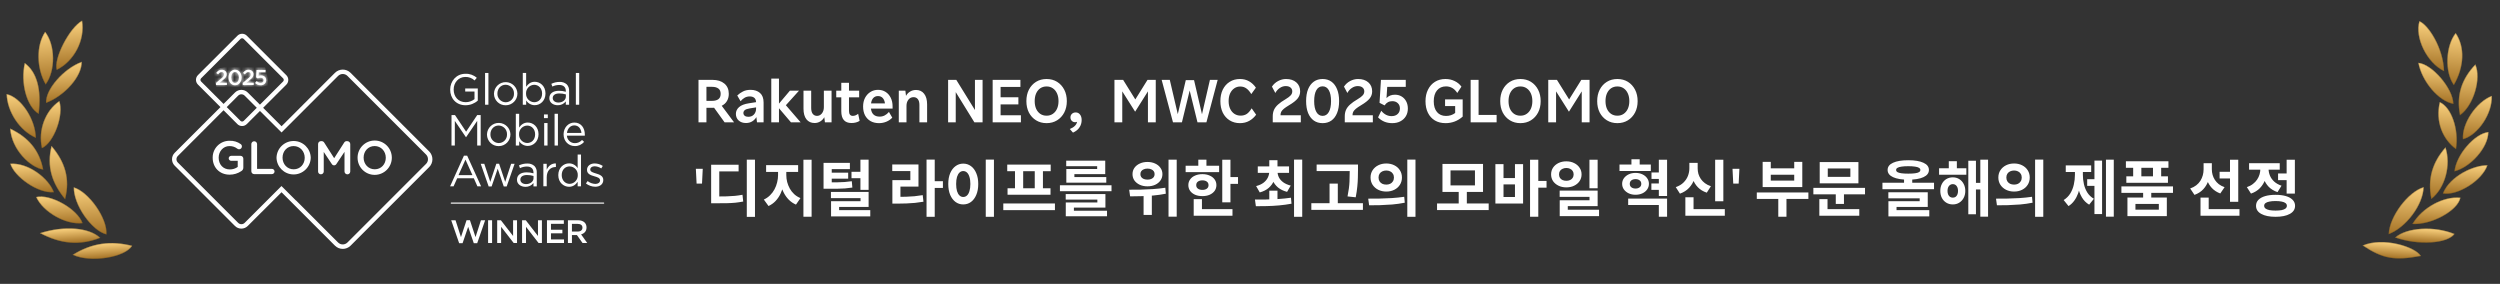 <svg width="731" height="83" viewBox="0 0 731 83" fill="none" xmlns="http://www.w3.org/2000/svg">
<rect x="0" y="0" width="731" height="83" fill="#333333" stroke="none"/>
<path d="M21.234 74.51C26.824 70.964 32.527 70.291 38.649 71.854C36.678 75.313 26.349 76.987 21.234 74.51Z" fill="url(#paint0_linear_4433_1683)"/>
<path d="M31.11 75.341C27.698 75.874 23.914 75.685 21.374 74.501C26.887 71.041 32.511 70.376 38.545 71.897C38.047 72.712 37.068 73.431 35.788 74.015C34.469 74.617 32.84 75.071 31.11 75.341Z" stroke="#654B1A" stroke-opacity="0.5" stroke-width="0.135"/>
<path d="M21.564 54.752C26.112 56.143 31.534 63.964 31.14 68.568C26.75 67.517 21.374 59.763 21.564 54.752Z" fill="url(#paint1_linear_4433_1683)"/>
<path d="M24.69 63.107C22.847 60.448 21.568 57.314 21.628 54.844C23.859 55.563 26.302 57.827 28.15 60.494C30 63.163 31.239 66.213 31.079 68.483C30.018 68.211 28.896 67.546 27.809 66.619C26.695 65.671 25.622 64.451 24.69 63.107Z" stroke="#654B1A" stroke-opacity="0.5" stroke-width="0.135"/>
<path d="M11.66 68.159C18.805 65.86 26.12 66.481 29.331 69.545C23.32 71.946 17.631 71.362 11.66 68.159Z" fill="url(#paint2_linear_4433_1683)"/>
<path d="M29.208 69.521C23.301 71.849 17.705 71.286 11.833 68.174C15.348 67.064 18.896 66.662 21.965 66.908C25.031 67.154 27.611 68.048 29.208 69.521Z" stroke="#654B1A" stroke-opacity="0.5" stroke-width="0.135"/>
<path d="M24.013 6.016C25.011 11.65 21.728 17.934 16.581 20.458C15.509 17.28 20.284 8.006 24.013 6.016Z" fill="url(#paint3_linear_4433_1683)"/>
<path d="M21.181 8.708C22.105 7.547 23.066 6.624 23.962 6.121C24.898 11.675 21.674 17.843 16.621 20.363C16.39 19.589 16.487 18.461 16.831 17.158C17.185 15.816 17.796 14.302 18.557 12.823C19.318 11.344 20.229 9.903 21.181 8.708Z" stroke="#654B1A" stroke-opacity="0.5" stroke-width="0.135"/>
<path d="M24.16 65.26C19.317 65.879 12.551 62.074 10.548 57.603C14.669 56.541 22.714 61.068 24.16 65.26Z" fill="url(#paint4_linear_4433_1683)"/>
<path d="M21.956 62.194C22.948 63.162 23.701 64.194 24.068 65.203C21.683 65.482 18.833 64.693 16.322 63.281C13.811 61.869 11.652 59.839 10.644 57.649C11.645 57.411 12.878 57.497 14.194 57.827C15.543 58.166 16.975 58.761 18.324 59.52C19.673 60.279 20.939 61.201 21.956 62.194Z" stroke="#654B1A" stroke-opacity="0.5" stroke-width="0.135"/>
<path d="M23.912 18.056C24.065 22.254 19.023 28.006 13.466 30.109C13.127 26.296 18.51 20.034 23.912 18.056Z" fill="url(#paint5_linear_4433_1683)"/>
<path d="M16.587 23.439C18.538 21.181 21.188 19.149 23.846 18.152C23.883 20.206 22.681 22.637 20.779 24.824C18.869 27.02 16.263 28.959 13.527 30.014C13.468 29.097 13.735 28.036 14.257 26.924C14.795 25.777 15.601 24.58 16.587 23.439Z" stroke="#654B1A" stroke-opacity="0.5" stroke-width="0.135"/>
<path d="M10.494 40.323C5.717 38.26 2.044 32.684 1.924 27.5C6.139 28.341 10.441 34.895 10.494 40.323Z" fill="url(#paint6_linear_4433_1683)"/>
<path d="M10.425 40.219C5.746 38.145 2.15 32.683 1.994 27.584C4.049 28.031 6.13 29.845 7.713 32.229C9.296 34.611 10.372 37.548 10.425 40.219Z" stroke="#654B1A" stroke-opacity="0.5" stroke-width="0.135"/>
<path d="M2.955 37.577C8.335 40.097 11.593 43.943 12.654 49.605C8.931 49.086 3.301 43.782 2.955 37.577Z" fill="url(#paint7_linear_4433_1683)"/>
<path d="M6.589 45.678C4.703 43.546 3.231 40.727 3.029 37.686C8.301 40.186 11.502 43.974 12.57 49.524C10.746 49.233 8.467 47.802 6.589 45.678Z" stroke="#654B1A" stroke-opacity="0.5" stroke-width="0.135"/>
<path d="M11.32 33.311C7.761 31.253 5.866 24.187 7.229 18.417C10.801 20.953 12.266 26.216 11.32 33.311Z" fill="url(#paint8_linear_4433_1683)"/>
<path d="M7.272 18.531C10.736 21.055 12.177 26.22 11.266 33.201C9.552 32.161 8.228 29.93 7.494 27.238C6.757 24.534 6.619 21.378 7.272 18.531Z" stroke="#654B1A" stroke-opacity="0.5" stroke-width="0.135"/>
<path d="M15.055 42.647C19.036 47.278 20.623 52.24 19.046 58.279C15.15 53.61 13.525 48.659 15.055 42.647Z" fill="url(#paint9_linear_4433_1683)"/>
<path d="M19.013 58.134C15.216 53.541 13.631 48.677 15.089 42.791C18.967 47.346 20.518 52.221 19.013 58.134Z" stroke="#654B1A" stroke-opacity="0.5" stroke-width="0.135"/>
<path d="M2.993 47.854C8.223 47.465 14.224 52.013 15.775 56.206C11.077 56.73 4.03 51.584 2.993 47.854Z" fill="url(#paint10_linear_4433_1683)"/>
<path d="M4.818 50.762C3.967 49.795 3.35 48.813 3.081 47.916C5.652 47.751 8.41 48.778 10.725 50.367C13.035 51.953 14.893 54.093 15.681 56.148C13.37 56.37 10.492 55.233 8.049 53.57C6.814 52.729 5.694 51.756 4.818 50.762Z" stroke="#654B1A" stroke-opacity="0.5" stroke-width="0.135"/>
<path d="M13.347 24.72C10.564 19.939 10.498 13.232 13.199 9.287C16.264 13.088 16.34 20.805 13.347 24.72Z" fill="url(#paint11_linear_4433_1683)"/>
<path d="M15.477 16.962C15.505 19.806 14.797 22.657 13.354 24.598C12.003 22.236 11.31 19.412 11.284 16.689C11.258 13.967 11.897 11.352 13.204 9.401C14.686 11.287 15.45 14.114 15.477 16.962Z" stroke="#654B1A" stroke-opacity="0.5" stroke-width="0.135"/>
<path d="M12.246 43.34C11.02 38.117 13.192 32.322 17.355 29.525C18.819 33.517 15.812 41.829 12.246 43.34Z" fill="url(#paint12_linear_4433_1683)"/>
<path d="M14.7 41.066C13.964 42.086 13.143 42.862 12.293 43.246C11.12 38.098 13.251 32.414 17.32 29.63C17.657 30.602 17.736 31.828 17.608 33.149C17.477 34.507 17.129 35.961 16.623 37.34C16.118 38.718 15.456 40.018 14.7 41.066Z" stroke="#654B1A" stroke-opacity="0.5" stroke-width="0.135"/>
<path d="M65.156 23.425C65.935 22.791 66.298 22.416 66.298 21.724V21.713C66.298 20.928 65.707 20.4 64.848 20.4C64.064 20.4 63.65 20.733 63.229 21.324L63.776 21.752C64.115 21.312 64.39 21.093 64.792 21.093C65.195 21.093 65.502 21.344 65.502 21.777C65.502 22.173 65.283 22.456 64.679 22.964L63.166 24.251V24.86H66.344V24.183H64.252L65.157 23.429L65.156 23.425Z" fill="white"/>
<mask id="mask0_4433_1683" style="mask-type:luminance" maskUnits="userSpaceOnUse" x="63" y="20" width="4" height="5">
<path d="M65.156 23.425C65.935 22.791 66.298 22.416 66.298 21.724V21.713C66.298 20.928 65.707 20.4 64.848 20.4C64.064 20.4 63.65 20.733 63.229 21.324L63.776 21.752C64.115 21.312 64.39 21.093 64.792 21.093C65.195 21.093 65.502 21.344 65.502 21.777C65.502 22.173 65.283 22.456 64.679 22.964L63.166 24.251V24.86H66.344V24.183H64.252L65.157 23.429L65.156 23.425Z" fill="white"/>
</mask>
<g mask="url(#mask0_4433_1683)">
<path d="M76.812 16.811L62.001 20.514L64.014 28.566L78.825 24.862L76.812 16.811Z" fill="white"/>
</g>
<path d="M68.736 20.385C67.582 20.385 66.814 21.402 66.814 22.658V22.67C66.814 23.926 67.568 24.93 68.723 24.93C69.877 24.93 70.644 23.913 70.644 22.656V22.645C70.644 21.388 69.885 20.383 68.736 20.383V20.385ZM69.846 22.672C69.846 23.538 69.419 24.235 68.734 24.235C68.05 24.235 67.611 23.526 67.611 22.66V22.648C67.611 21.775 68.043 21.084 68.723 21.084C69.402 21.084 69.846 21.794 69.846 22.66V22.672Z" fill="white"/>
<mask id="mask1_4433_1683" style="mask-type:luminance" maskUnits="userSpaceOnUse" x="66" y="20" width="5" height="5">
<path d="M68.736 20.385C67.582 20.385 66.814 21.402 66.814 22.658V22.67C66.814 23.926 67.568 24.93 68.723 24.93C69.877 24.93 70.644 23.913 70.644 22.656V22.645C70.644 21.388 69.885 20.383 68.736 20.383V20.385ZM69.846 22.672C69.846 23.538 69.419 24.235 68.734 24.235C68.05 24.235 67.611 23.526 67.611 22.66V22.648C67.611 21.775 68.043 21.084 68.723 21.084C69.402 21.084 69.846 21.794 69.846 22.66V22.672Z" fill="white"/>
</mask>
<g mask="url(#mask1_4433_1683)">
<path d="M76.812 16.811L62.002 20.514L64.015 28.566L78.826 24.862L76.812 16.811Z" fill="white"/>
</g>
<path d="M72.987 23.425C73.766 22.791 74.129 22.416 74.129 21.724V21.713C74.129 20.928 73.538 20.4 72.679 20.4C71.895 20.4 71.481 20.733 71.06 21.324L71.606 21.752C71.946 21.312 72.221 21.093 72.623 21.093C73.026 21.093 73.333 21.344 73.333 21.777C73.333 22.173 73.114 22.456 72.51 22.964L70.997 24.251V24.86H74.175V24.183H72.084L72.988 23.429L72.987 23.425Z" fill="white"/>
<mask id="mask2_4433_1683" style="mask-type:luminance" maskUnits="userSpaceOnUse" x="70" y="20" width="5" height="5">
<path d="M72.987 23.425C73.766 22.791 74.129 22.416 74.129 21.724V21.713C74.129 20.928 73.538 20.4 72.679 20.4C71.895 20.4 71.481 20.733 71.06 21.324L71.606 21.752C71.946 21.312 72.221 21.093 72.623 21.093C73.026 21.093 73.333 21.344 73.333 21.777C73.333 22.173 73.114 22.456 72.51 22.964L70.997 24.251V24.86H74.175V24.183H72.084L72.988 23.429L72.987 23.425Z" fill="white"/>
</mask>
<g mask="url(#mask2_4433_1683)">
<path d="M76.812 16.811L62.001 20.514L64.014 28.566L78.825 24.862L76.812 16.811Z" fill="white"/>
</g>
<path d="M76.298 22.05C76.002 22.05 75.809 22.101 75.6 22.175L75.669 21.145H77.629V20.461H75.004L74.878 22.615L75.344 22.922C75.569 22.816 75.839 22.727 76.153 22.727C76.686 22.727 77.063 23.011 77.063 23.456V23.467C77.063 23.926 76.719 24.226 76.191 24.226C75.783 24.226 75.411 24.026 75.06 23.698L74.583 24.257C74.997 24.659 75.525 24.929 76.197 24.929C77.17 24.929 77.824 24.338 77.824 23.44V23.428C77.824 22.5 77.151 22.047 76.298 22.047V22.05Z" fill="white"/>
<mask id="mask3_4433_1683" style="mask-type:luminance" maskUnits="userSpaceOnUse" x="74" y="20" width="4" height="5">
<path d="M76.298 22.05C76.002 22.05 75.809 22.101 75.6 22.175L75.669 21.145H77.629V20.461H75.004L74.878 22.615L75.344 22.922C75.569 22.816 75.839 22.727 76.153 22.727C76.686 22.727 77.063 23.011 77.063 23.456V23.467C77.063 23.926 76.719 24.226 76.191 24.226C75.783 24.226 75.411 24.026 75.06 23.698L74.583 24.257C74.997 24.659 75.525 24.929 76.197 24.929C77.17 24.929 77.824 24.338 77.824 23.44V23.428C77.824 22.5 77.151 22.047 76.298 22.047V22.05Z" fill="white"/>
</mask>
<g mask="url(#mask3_4433_1683)">
<path d="M76.812 16.81L62.002 20.514L64.015 28.565L78.826 24.862L76.812 16.81Z" fill="white"/>
</g>
<path d="M126.44 46.564C126.443 47.425 126.101 48.251 125.491 48.857L102.517 71.828C101.254 73.093 99.205 73.094 97.941 71.831L97.937 71.828L82.319 56.21L72.436 66.078C71.403 67.108 69.733 67.108 68.701 66.078L51.066 48.43C50.041 47.397 50.041 45.73 51.066 44.698L64.465 31.312L57.882 24.729C57.116 23.97 57.111 22.736 57.868 21.971C57.873 21.965 57.877 21.962 57.882 21.957L69.414 10.452C70.166 9.687 71.397 9.676 72.162 10.428C72.171 10.435 72.177 10.444 72.186 10.452L83.718 21.984C84.484 22.743 84.489 23.977 83.731 24.743C83.726 24.748 83.723 24.751 83.718 24.756L76.939 31.521L82.334 36.916L97.935 21.298C99.198 20.034 101.247 20.032 102.512 21.295L102.516 21.298L125.489 44.272C126.099 44.878 126.442 45.703 126.438 46.562L126.44 46.564ZM65.368 30.392L68.713 27.048C69.745 26.018 71.415 26.018 72.447 27.048L76.002 30.603L82.781 23.824C83.035 23.57 83.035 23.157 82.781 22.902L71.249 11.369C70.991 11.126 70.588 11.126 70.331 11.369L58.798 22.901C58.546 23.155 58.546 23.568 58.798 23.823L65.368 30.389V30.392ZM71.531 27.966C71.013 27.444 70.168 27.439 69.645 27.958C69.641 27.961 69.639 27.963 69.636 27.966L66.292 31.314L70.332 35.358C70.59 35.601 70.993 35.601 71.251 35.358L75.087 31.521L71.532 27.966H71.531ZM125.141 46.564C125.147 46.044 124.941 45.544 124.573 45.179L101.599 22.205C100.842 21.448 99.613 21.448 98.854 22.205L86.38 34.679L82.322 38.733L81.411 37.821L76.006 32.44L72.169 36.276C71.408 37.042 70.171 37.045 69.405 36.285C69.402 36.281 69.4 36.28 69.397 36.276L65.37 32.233L51.991 45.618C51.468 46.141 51.468 46.99 51.991 47.514L69.639 65.163C70.162 65.686 71.011 65.686 71.536 65.163L78.095 58.603L82.299 54.4L86.505 58.603L86.529 58.58L98.849 70.903C99.606 71.66 100.835 71.66 101.594 70.903L124.568 47.927C124.933 47.567 125.14 47.078 125.143 46.566L125.141 46.564ZM70.29 45.559H67.621C67.21 45.557 66.874 45.886 66.869 46.297C66.876 46.705 67.214 47.029 67.621 47.022H69.509V48.813C68.835 49.295 68.025 49.55 67.197 49.541C65.239 49.541 63.939 48.09 63.939 46.121V46.094C63.939 44.26 65.28 42.715 67.057 42.715C67.896 42.688 68.718 42.955 69.383 43.467C69.533 43.585 69.714 43.651 69.903 43.658C70.368 43.653 70.74 43.27 70.734 42.805C70.731 42.542 70.606 42.296 70.395 42.14C69.446 41.458 68.295 41.114 67.127 41.166C64.433 41.133 62.221 43.291 62.189 45.985C62.189 46.031 62.189 46.075 62.189 46.121V46.148C62.189 48.92 64.156 51.073 67.154 51.073C68.368 51.073 69.553 50.711 70.561 50.034C70.943 49.816 71.171 49.404 71.15 48.966V46.423C71.166 45.961 70.804 45.576 70.344 45.561C70.325 45.561 70.307 45.561 70.288 45.561L70.29 45.559ZM79.51 49.372H75.17V42.094C75.14 41.631 74.741 41.278 74.276 41.308C73.853 41.335 73.517 41.671 73.49 42.094V50.064C73.481 50.524 73.848 50.903 74.308 50.91C74.317 50.91 74.327 50.91 74.335 50.91H79.51C79.932 50.91 80.275 50.567 80.277 50.144C80.278 49.721 79.934 49.379 79.511 49.377V49.37L79.51 49.372ZM90.863 46.09V46.117C90.799 48.883 88.505 51.071 85.74 51.007C83.076 50.944 80.929 48.808 80.852 46.146V46.119C80.917 43.354 83.21 41.166 85.976 41.23C88.639 41.293 90.787 43.428 90.863 46.09ZM89.099 46.117C89.099 44.257 87.745 42.71 85.845 42.71C83.945 42.71 82.616 44.228 82.616 46.089V46.116C82.616 47.976 83.971 49.508 85.87 49.508C87.77 49.508 89.099 48 89.099 46.143V46.116V46.117ZM101.573 41.266H101.393C101.076 41.257 100.781 41.425 100.628 41.702L97.713 46.258L94.812 41.715C94.654 41.434 94.355 41.261 94.033 41.266H93.856C93.389 41.264 93.009 41.641 93.007 42.108C93.007 42.109 93.007 42.113 93.007 42.114V50.144C92.999 50.591 93.355 50.957 93.8 50.966C93.808 50.966 93.819 50.966 93.827 50.966C94.279 50.976 94.652 50.618 94.662 50.166C94.662 50.159 94.662 50.153 94.662 50.146V44.425L96.988 47.915C97.124 48.175 97.389 48.341 97.681 48.352C97.98 48.346 98.253 48.18 98.394 47.915L100.733 44.398V50.142C100.738 50.601 101.11 50.973 101.568 50.978C102.025 50.988 102.404 50.625 102.414 50.166C102.414 50.158 102.414 50.149 102.414 50.142V42.128C102.417 41.663 102.044 41.283 101.578 41.279C101.573 41.279 101.567 41.279 101.562 41.279L101.572 41.269L101.573 41.266ZM114.569 46.084V46.111C114.577 48.876 112.341 51.124 109.576 51.132C106.811 51.141 104.563 48.905 104.554 46.139V46.112C104.546 43.347 106.782 41.099 109.547 41.091C112.313 41.082 114.56 43.318 114.569 46.084ZM112.805 46.111C112.805 44.25 111.45 42.703 109.547 42.703C107.644 42.703 106.322 44.221 106.322 46.082V46.109C106.322 47.969 107.676 49.501 109.576 49.501C111.476 49.501 112.805 47.993 112.805 46.136V46.109V46.111Z" fill="white"/>
<path d="M131.631 26.204V26.177C131.631 23.736 133.424 21.573 136.096 21.573C137.315 21.521 138.505 21.945 139.417 22.755L138.765 23.519C138.03 22.831 137.054 22.466 136.049 22.5C134.079 22.5 132.653 24.167 132.653 26.153V26.177C132.653 28.303 134.011 29.878 136.178 29.878C137.108 29.875 138.011 29.562 138.744 28.988V26.768H136.028V25.865H139.705V29.416C138.719 30.291 137.447 30.773 136.13 30.774C133.36 30.781 131.631 28.747 131.631 26.204Z" fill="white"/>
<path d="M141.834 21.335H142.815V30.621H141.834V21.335Z" fill="white"/>
<path d="M144.438 27.372V27.349C144.489 25.456 146.066 23.962 147.959 24.015C149.769 24.064 151.228 25.512 151.293 27.322V27.349C151.305 29.233 149.785 30.769 147.901 30.781C147.882 30.781 147.865 30.781 147.847 30.781C145.986 30.803 144.46 29.314 144.438 27.454C144.438 27.427 144.438 27.4 144.438 27.372ZM150.288 27.372V27.349C150.334 25.975 149.256 24.824 147.882 24.78C147.871 24.78 147.859 24.78 147.847 24.78C146.421 24.78 145.443 25.938 145.443 27.323V27.35C145.392 28.71 146.453 29.854 147.815 29.905C147.833 29.905 147.852 29.905 147.871 29.905C149.212 29.9 150.295 28.81 150.29 27.469C150.29 27.437 150.29 27.405 150.288 27.372Z" fill="white"/>
<path d="M153.853 29.372V30.628H152.861V21.335H153.843V25.376C154.376 24.588 155.153 23.912 156.362 23.912C157.937 23.912 159.502 25.159 159.502 27.308V27.335C159.502 29.484 157.951 30.757 156.362 30.757C155.343 30.757 154.396 30.234 153.853 29.372ZM158.508 27.362V27.335C158.508 25.783 157.438 24.792 156.192 24.792C154.839 24.832 153.775 25.962 153.815 27.316C153.815 27.318 153.815 27.32 153.815 27.321V27.348C153.763 28.7 154.815 29.837 156.165 29.89C156.173 29.89 156.182 29.89 156.192 29.89C157.465 29.89 158.508 28.949 158.508 27.36V27.362Z" fill="white"/>
<path d="M160.627 28.72V28.696C160.627 27.284 161.771 26.547 163.438 26.547C164.119 26.54 164.796 26.634 165.448 26.825V26.622C165.448 25.454 164.735 24.843 163.503 24.843C162.81 24.846 162.128 25.006 161.506 25.311L161.211 24.51C161.956 24.143 162.774 23.951 163.605 23.95C164.382 23.899 165.146 24.16 165.73 24.676C166.21 25.201 166.455 25.898 166.409 26.608V30.628H165.441V29.65C164.874 30.384 163.99 30.799 163.065 30.771C161.849 30.771 160.627 30.071 160.627 28.72ZM165.462 28.214V27.603C164.839 27.418 164.19 27.323 163.54 27.321C162.318 27.321 161.618 27.858 161.618 28.645V28.669C161.618 29.497 162.382 29.98 163.272 29.98C164.481 29.98 165.462 29.256 165.462 28.214Z" fill="white"/>
<path d="M168.378 21.335H169.359V30.621H168.378V21.335Z" fill="white"/>
<path d="M132.025 33.65H133.043L136.289 38.509L139.532 33.65H140.55V42.556H139.532V35.341L136.289 40.111H136.238L132.992 35.358V42.556H132.015L132.025 33.65Z" fill="white"/>
<path d="M142.397 39.299V39.272C142.45 37.379 144.027 35.887 145.92 35.94C147.73 35.991 149.19 37.439 149.252 39.248V39.272C149.273 41.158 147.76 42.705 145.874 42.725C145.852 42.725 145.828 42.725 145.806 42.725C143.946 42.747 142.42 41.258 142.397 39.398C142.397 39.366 142.397 39.332 142.397 39.299ZM148.247 39.299V39.272C148.293 37.899 147.215 36.748 145.842 36.704C145.83 36.704 145.818 36.704 145.806 36.704C144.38 36.704 143.402 37.861 143.402 39.25V39.274C143.352 40.634 144.413 41.778 145.774 41.829C145.793 41.829 145.811 41.829 145.83 41.829C147.169 41.827 148.253 40.739 148.249 39.4C148.249 39.366 148.249 39.332 148.247 39.299Z" fill="white"/>
<path d="M151.812 41.296V42.556H150.824V33.27H151.805V37.293C152.338 36.505 153.116 35.83 154.325 35.83C155.9 35.83 157.465 37.079 157.465 39.225V39.248C157.465 41.398 155.914 42.671 154.325 42.671C153.306 42.674 152.359 42.155 151.812 41.296ZM156.467 39.286V39.259C156.467 37.707 155.401 36.716 154.152 36.716C152.799 36.756 151.734 37.885 151.775 39.24C151.775 39.243 151.775 39.247 151.775 39.248V39.272C151.721 40.622 152.77 41.759 154.118 41.814C154.129 41.814 154.14 41.814 154.152 41.814C155.425 41.814 156.467 40.873 156.467 39.284V39.286Z" fill="white"/>
<path d="M159.058 33.46H160.178V34.54H159.058V33.46ZM159.122 35.979H160.1V42.556H159.122V35.979Z" fill="white"/>
<path d="M162.158 33.27H163.139V42.556H162.158V33.27Z" fill="white"/>
<path d="M168.089 41.857C168.889 41.868 169.653 41.529 170.177 40.926L170.788 41.473C170.123 42.283 169.12 42.738 168.072 42.709C166.266 42.709 164.789 41.32 164.789 39.273C164.789 37.365 166.127 35.837 167.947 35.837C169.892 35.837 171.002 37.392 171.002 39.324V39.663H165.763C165.82 40.903 166.85 41.872 168.089 41.857ZM170.011 38.879C169.899 37.684 169.21 36.665 167.913 36.665C166.782 36.665 165.916 37.606 165.777 38.879H170.011Z" fill="white"/>
<path d="M135.658 45.51H136.598L140.673 54.48H139.59L138.547 52.127H133.685L132.629 54.48H131.611L135.658 45.51ZM138.14 51.214L136.103 46.671L134.066 51.214H138.14Z" fill="white"/>
<path d="M140.564 47.903H141.61L143.355 53.183L145.124 47.876H145.939L147.718 53.183L149.449 47.903H150.468L148.152 54.531H147.3L145.531 49.339L143.749 54.531H142.886L140.564 47.903Z" fill="white"/>
<path d="M151.164 52.572V52.544C151.164 51.135 152.308 50.395 153.975 50.395C154.656 50.389 155.333 50.484 155.985 50.677V50.473C155.985 49.302 155.272 48.691 154.04 48.691C153.346 48.694 152.661 48.856 152.04 49.163L151.748 48.361C152.497 47.997 153.32 47.812 154.152 47.818C154.928 47.767 155.692 48.027 156.274 48.541C156.754 49.066 157 49.766 156.953 50.477V54.497H155.985V53.516C155.42 54.251 154.536 54.666 153.609 54.636C152.397 54.609 151.164 53.93 151.164 52.572ZM155.999 52.062V51.451C155.374 51.268 154.727 51.173 154.077 51.173C152.855 51.173 152.155 51.706 152.155 52.493V52.521C152.155 53.349 152.919 53.831 153.809 53.831C155.028 53.831 156.009 53.105 156.009 52.062H155.999Z" fill="white"/>
<path d="M158.878 47.903H159.859V49.621C160.341 48.525 161.295 47.737 162.545 47.788V48.837H162.467C161.031 48.837 159.859 49.856 159.859 51.852V54.473H158.878V47.903Z" fill="white"/>
<path d="M163.244 51.214V51.19C163.244 49.037 164.809 47.767 166.385 47.767C167.41 47.767 168.362 48.295 168.904 49.166V45.194H169.885V54.48H168.904V53.156C168.371 53.947 167.593 54.619 166.385 54.619C164.809 54.609 163.244 53.373 163.244 51.214ZM168.941 51.214V51.19C168.991 49.84 167.936 48.706 166.587 48.657C166.58 48.657 166.571 48.657 166.565 48.657C165.291 48.657 164.249 49.597 164.249 51.19V51.214C164.249 52.765 165.319 53.76 166.565 53.76C167.921 53.716 168.985 52.58 168.941 51.224C168.941 51.22 168.941 51.217 168.941 51.214Z" fill="white"/>
<path d="M171.325 53.642L171.82 52.942C172.469 53.46 173.268 53.754 174.099 53.781C174.886 53.781 175.457 53.373 175.457 52.738V52.711C175.457 52.049 174.679 51.794 173.813 51.553C172.795 51.261 171.64 50.905 171.64 49.696V49.672C171.64 48.538 172.581 47.788 173.878 47.788C174.723 47.803 175.547 48.055 176.255 48.515L175.81 49.251C175.233 48.863 174.559 48.644 173.864 48.617C173.087 48.617 172.591 49.024 172.591 49.571V49.594C172.591 50.219 173.406 50.46 174.289 50.728C175.307 51.034 176.401 51.428 176.401 52.609V52.636C176.401 53.883 175.382 54.606 174.061 54.606C173.068 54.594 172.106 54.256 171.325 53.642Z" fill="white"/>
<path d="M176.508 59.559H131.954C131.861 59.559 131.784 59.483 131.784 59.389C131.784 59.296 131.861 59.22 131.954 59.22H176.508C176.601 59.22 176.678 59.296 176.678 59.389C176.678 59.483 176.601 59.559 176.508 59.559Z" fill="white"/>
<path d="M131.933 64.401H133.198L134.785 69.334L136.42 64.38H137.408L139.043 69.334L140.63 64.401H141.856L139.537 71.103H138.529L136.894 66.321L135.259 71.103H134.251L131.932 64.401H131.933Z" fill="white"/>
<path d="M142.717 64.401H143.886V71.055H142.717V64.401Z" fill="white"/>
<path d="M145.379 64.401H146.462L150.027 69.001V64.401H151.178V71.055H150.198L146.528 66.321V71.055H145.377V64.401H145.379Z" fill="white"/>
<path d="M152.656 64.401H153.739L157.304 69.001V64.401H158.455V71.055H157.476L153.805 66.321V71.055H152.654V64.401H152.656Z" fill="white"/>
<path d="M159.934 64.401H164.867V65.447H161.102V67.177H164.44V68.222H161.102V70.01H164.915V71.055H159.934V64.401Z" fill="white"/>
<path d="M166.062 64.401H169.028C169.865 64.401 170.52 64.649 170.948 65.066C171.299 65.428 171.499 65.922 171.499 66.502V66.521C171.499 67.615 170.844 68.27 169.912 68.536L171.708 71.055H170.33L168.695 68.737H167.232V71.055H166.062V64.401ZM168.941 67.701C169.778 67.701 170.309 67.263 170.309 66.589V66.57C170.309 65.857 169.797 65.467 168.931 65.467H167.23V67.701H168.941Z" fill="white"/>
<path d="M204.242 23.352H208.31C209.774 23.352 210.938 23.712 211.802 24.433C212.666 25.152 213.098 26.154 213.098 27.439C213.098 28.242 212.918 28.945 212.558 29.544C212.21 30.133 211.7 30.595 211.028 30.93L214.646 35.773H211.874L208.796 31.506C208.592 31.518 208.382 31.524 208.166 31.524H206.564V35.773H204.242V23.352ZM206.564 29.491H208.202C208.994 29.491 209.612 29.328 210.056 29.005C210.5 28.669 210.722 28.146 210.722 27.439C210.722 26.73 210.5 26.215 210.056 25.89C209.612 25.555 208.994 25.387 208.202 25.387H206.564V29.491ZM215.174 33.306C215.174 32.538 215.48 31.878 216.092 31.326C216.704 30.774 217.682 30.396 219.026 30.192L221.078 29.869C221.042 29.268 220.862 28.843 220.538 28.59C220.214 28.326 219.776 28.195 219.224 28.195C218.696 28.195 218.21 28.314 217.766 28.555C217.334 28.794 216.926 29.142 216.542 29.599L215.57 27.924C216.086 27.433 216.65 27.037 217.262 26.736C217.886 26.424 218.618 26.268 219.458 26.268C220.61 26.268 221.534 26.575 222.23 27.186C222.926 27.799 223.274 28.729 223.274 29.977V35.773H221.348L221.168 34.242C220.844 34.782 220.418 35.209 219.89 35.52C219.374 35.821 218.786 35.971 218.126 35.971C217.25 35.971 216.536 35.724 215.984 35.233C215.444 34.728 215.174 34.087 215.174 33.306ZM221.078 31.398L219.278 31.686C218.522 31.806 218.012 31.986 217.748 32.227C217.496 32.455 217.37 32.724 217.37 33.036C217.37 33.373 217.496 33.642 217.748 33.846C218 34.05 218.348 34.153 218.792 34.153C219.488 34.153 220.04 33.931 220.448 33.486C220.868 33.031 221.078 32.455 221.078 31.759V31.398ZM225.523 22.992H227.773V30.3L230.959 26.52H233.623L229.789 30.768L234.109 35.773H231.283L227.773 31.651V35.773H225.523V22.992ZM234.941 31.759V26.52H237.191V31.578C237.191 32.322 237.341 32.892 237.641 33.288C237.953 33.684 238.373 33.883 238.901 33.883C239.465 33.883 239.939 33.642 240.323 33.163C240.707 32.67 240.899 32.065 240.899 31.345V26.52H243.149V35.773H241.205L241.025 34.261C240.749 34.776 240.359 35.191 239.855 35.502C239.351 35.815 238.799 35.971 238.199 35.971C237.179 35.971 236.381 35.611 235.805 34.891C235.229 34.158 234.941 33.114 234.941 31.759ZM245.994 32.532V28.465H244.518V26.52H245.994V24.216H248.244V26.52H251.214V28.465H248.244V32.425C248.244 33.397 248.616 33.883 249.36 33.883C249.9 33.883 250.422 33.678 250.926 33.27L251.358 35.34C251.046 35.544 250.686 35.7 250.278 35.809C249.87 35.916 249.438 35.971 248.982 35.971C246.99 35.971 245.994 34.825 245.994 32.532ZM252.37 31.146C252.37 30.198 252.556 29.358 252.928 28.627C253.312 27.895 253.834 27.319 254.494 26.898C255.154 26.479 255.904 26.268 256.744 26.268C257.584 26.268 258.322 26.473 258.958 26.881C259.594 27.288 260.092 27.858 260.452 28.59C260.812 29.311 260.992 30.151 260.992 31.11V31.759H254.656C254.848 33.319 255.706 34.099 257.23 34.099C258.25 34.099 259.15 33.642 259.93 32.73L260.902 34.404C260.41 34.92 259.828 35.316 259.156 35.593C258.484 35.868 257.776 36.007 257.032 36.007C256.084 36.007 255.256 35.809 254.548 35.413C253.852 35.005 253.312 34.441 252.928 33.721C252.556 32.989 252.37 32.13 252.37 31.146ZM254.692 30.229H258.76C258.676 29.544 258.454 29.017 258.094 28.645C257.746 28.273 257.29 28.087 256.726 28.087C256.174 28.087 255.718 28.273 255.358 28.645C255.01 29.017 254.788 29.544 254.692 30.229ZM262.807 26.52H264.733L264.913 28.032C265.213 27.492 265.615 27.073 266.119 26.773C266.635 26.46 267.211 26.305 267.847 26.305C268.843 26.305 269.629 26.671 270.205 27.402C270.793 28.134 271.087 29.178 271.087 30.535V35.773H268.837V30.678C268.837 29.934 268.681 29.37 268.369 28.986C268.069 28.602 267.649 28.41 267.109 28.41C266.497 28.41 265.999 28.657 265.615 29.148C265.243 29.628 265.057 30.223 265.057 30.93V35.773H262.807V26.52ZM277.226 23.352H279.62L285.074 32.172V23.352H287.306V35.773H284.912L279.458 26.934V35.773H277.226V23.352ZM290.252 23.352H298.37V25.422H292.574V28.447H297.776V30.517H292.574V33.703H298.514V35.773H290.252V23.352ZM300.114 29.562C300.114 28.302 300.36 27.186 300.852 26.215C301.356 25.242 302.052 24.48 302.94 23.928C303.828 23.377 304.854 23.101 306.018 23.101C307.182 23.101 308.208 23.377 309.096 23.928C309.984 24.48 310.68 25.242 311.184 26.215C311.688 27.186 311.94 28.302 311.94 29.562C311.94 30.823 311.688 31.939 311.184 32.91C310.68 33.87 309.984 34.627 309.096 35.178C308.208 35.73 307.182 36.007 306.018 36.007C304.854 36.007 303.828 35.73 302.94 35.178C302.052 34.627 301.356 33.87 300.852 32.91C300.36 31.939 300.114 30.823 300.114 29.562ZM302.544 29.562C302.544 30.402 302.682 31.146 302.958 31.794C303.246 32.431 303.648 32.928 304.164 33.288C304.692 33.648 305.31 33.828 306.018 33.828C306.726 33.828 307.338 33.648 307.854 33.288C308.382 32.928 308.79 32.431 309.078 31.794C309.366 31.146 309.51 30.402 309.51 29.562C309.51 28.71 309.366 27.966 309.078 27.331C308.79 26.683 308.382 26.178 307.854 25.819C307.338 25.459 306.726 25.279 306.018 25.279C305.31 25.279 304.692 25.459 304.164 25.819C303.648 26.178 303.246 26.683 302.958 27.331C302.682 27.966 302.544 28.71 302.544 29.562ZM312.999 34.315C312.999 33.907 313.143 33.565 313.431 33.288C313.719 33.013 314.085 32.874 314.529 32.874C315.057 32.874 315.477 33.078 315.789 33.486C316.113 33.883 316.275 34.422 316.275 35.106C316.275 35.91 316.059 36.63 315.627 37.267C315.207 37.903 314.577 38.407 313.737 38.779L312.801 37.717C313.401 37.489 313.881 37.2 314.241 36.852C314.613 36.505 314.847 36.09 314.943 35.611C314.775 35.694 314.583 35.736 314.367 35.736C313.995 35.736 313.671 35.605 313.395 35.34C313.131 35.065 312.999 34.722 312.999 34.315ZM325.865 23.352H328.403L331.967 29.076L335.531 23.352H337.943V35.773H335.657V26.718L331.913 32.658L328.151 26.718V35.773H325.865V23.352ZM353.782 23.352H356.05L352.756 35.773H350.146L347.86 26.466L345.592 35.773H342.982L339.67 23.352H342.046L344.386 33.379L346.726 23.424H349.138L351.46 33.414L353.782 23.352ZM356.839 29.581C356.839 28.297 357.073 27.169 357.541 26.197C358.021 25.224 358.693 24.468 359.557 23.928C360.421 23.377 361.423 23.101 362.563 23.101C363.571 23.101 364.459 23.323 365.227 23.767C366.007 24.21 366.673 24.834 367.225 25.639L365.875 27.511C365.431 26.767 364.951 26.215 364.435 25.855C363.931 25.483 363.337 25.297 362.653 25.297C361.993 25.297 361.405 25.477 360.889 25.837C360.385 26.184 359.983 26.677 359.683 27.312C359.395 27.948 359.251 28.698 359.251 29.562C359.251 30.415 359.401 31.165 359.701 31.812C360.001 32.449 360.415 32.941 360.943 33.288C361.471 33.636 362.077 33.81 362.761 33.81C363.445 33.81 364.039 33.648 364.543 33.325C365.047 32.989 365.527 32.437 365.983 31.669L367.297 33.541C366.745 34.297 366.073 34.897 365.281 35.34C364.489 35.785 363.583 36.007 362.563 36.007C361.423 36.007 360.421 35.736 359.557 35.197C358.693 34.657 358.021 33.907 357.541 32.947C357.073 31.974 356.839 30.852 356.839 29.581ZM372.151 34.008C372.151 33.312 372.271 32.688 372.511 32.136C372.763 31.573 373.165 31.044 373.717 30.552C374.269 30.049 375.001 29.532 375.913 29.005C376.633 28.573 377.137 28.189 377.425 27.852C377.713 27.517 377.857 27.139 377.857 26.718C377.857 26.238 377.683 25.86 377.335 25.584C376.999 25.308 376.531 25.171 375.931 25.171C375.343 25.171 374.779 25.351 374.239 25.71C373.699 26.058 373.255 26.55 372.907 27.186L371.917 25.332C372.373 24.637 372.973 24.09 373.717 23.695C374.461 23.299 375.235 23.101 376.039 23.101C377.299 23.101 378.301 23.43 379.045 24.09C379.789 24.738 380.161 25.614 380.161 26.718C380.161 27.498 379.915 28.195 379.423 28.806C378.931 29.419 378.097 30.073 376.921 30.768C376.285 31.152 375.781 31.494 375.409 31.794C375.049 32.094 374.791 32.389 374.635 32.676C374.491 32.965 374.419 33.294 374.419 33.666V33.703H380.359V35.773H372.151V34.008ZM381.906 29.562C381.906 28.206 382.098 27.049 382.482 26.088C382.878 25.128 383.436 24.39 384.156 23.875C384.876 23.358 385.734 23.101 386.73 23.101C387.726 23.101 388.584 23.358 389.304 23.875C390.024 24.39 390.576 25.128 390.96 26.088C391.356 27.049 391.554 28.206 391.554 29.562C391.554 30.907 391.356 32.065 390.96 33.036C390.576 33.996 390.024 34.734 389.304 35.251C388.584 35.755 387.726 36.007 386.73 36.007C385.734 36.007 384.876 35.755 384.156 35.251C383.436 34.734 382.878 33.996 382.482 33.036C382.098 32.065 381.906 30.907 381.906 29.562ZM384.264 29.562C384.264 30.93 384.48 31.992 384.912 32.748C385.344 33.505 385.95 33.883 386.73 33.883C387.51 33.883 388.116 33.505 388.548 32.748C388.98 31.992 389.196 30.93 389.196 29.562C389.196 28.195 388.98 27.133 388.548 26.377C388.116 25.62 387.51 25.242 386.73 25.242C385.938 25.242 385.326 25.62 384.894 26.377C384.474 27.12 384.264 28.183 384.264 29.562ZM393.21 34.008C393.21 33.312 393.33 32.688 393.57 32.136C393.822 31.573 394.224 31.044 394.776 30.552C395.328 30.049 396.06 29.532 396.972 29.005C397.692 28.573 398.196 28.189 398.484 27.852C398.772 27.517 398.916 27.139 398.916 26.718C398.916 26.238 398.742 25.86 398.394 25.584C398.058 25.308 397.59 25.171 396.99 25.171C396.402 25.171 395.838 25.351 395.298 25.71C394.758 26.058 394.314 26.55 393.966 27.186L392.976 25.332C393.432 24.637 394.032 24.09 394.776 23.695C395.52 23.299 396.294 23.101 397.098 23.101C398.358 23.101 399.36 23.43 400.104 24.09C400.848 24.738 401.22 25.614 401.22 26.718C401.22 27.498 400.974 28.195 400.482 28.806C399.99 29.419 399.156 30.073 397.98 30.768C397.344 31.152 396.84 31.494 396.468 31.794C396.108 32.094 395.85 32.389 395.694 32.676C395.55 32.965 395.478 33.294 395.478 33.666V33.703H401.418V35.773H393.21V34.008ZM409.335 31.704C409.335 31.069 409.131 30.558 408.723 30.174C408.315 29.779 407.775 29.581 407.103 29.581C406.143 29.581 405.393 29.994 404.853 30.823L403.377 30.067L403.791 23.352H411.045V25.404H405.627L405.411 28.68C406.023 28.02 406.845 27.691 407.877 27.691C408.621 27.691 409.275 27.864 409.839 28.212C410.403 28.549 410.847 29.023 411.171 29.634C411.495 30.247 411.657 30.948 411.657 31.741C411.657 32.581 411.465 33.325 411.081 33.972C410.697 34.608 410.163 35.106 409.479 35.467C408.807 35.827 408.015 36.007 407.103 36.007C406.251 36.007 405.477 35.862 404.781 35.575C404.085 35.286 403.473 34.867 402.945 34.315L403.881 32.389C404.721 33.432 405.729 33.955 406.905 33.955C407.649 33.955 408.237 33.751 408.669 33.343C409.113 32.934 409.335 32.389 409.335 31.704ZM416.815 29.599C416.815 28.302 417.061 27.169 417.553 26.197C418.045 25.212 418.729 24.451 419.605 23.91C420.481 23.37 421.495 23.101 422.647 23.101C423.631 23.101 424.525 23.299 425.329 23.695C426.145 24.078 426.811 24.625 427.327 25.332L426.103 27.186C425.287 25.902 424.189 25.261 422.809 25.261C421.705 25.261 420.829 25.651 420.181 26.43C419.545 27.198 419.227 28.261 419.227 29.616C419.227 30.96 419.545 32.011 420.181 32.767C420.817 33.523 421.693 33.901 422.809 33.901C423.841 33.901 424.735 33.612 425.491 33.036V31.02H422.539V29.058H427.687V34.099C426.247 35.37 424.579 36.007 422.683 36.007C421.483 36.007 420.445 35.748 419.569 35.233C418.693 34.705 418.015 33.961 417.535 33.001C417.055 32.041 416.815 30.907 416.815 29.599ZM430.016 23.352H432.338V33.612H437.612V35.773H430.016V23.352ZM438.665 29.562C438.665 28.302 438.911 27.186 439.403 26.215C439.907 25.242 440.603 24.48 441.491 23.928C442.379 23.377 443.405 23.101 444.569 23.101C445.733 23.101 446.759 23.377 447.647 23.928C448.535 24.48 449.231 25.242 449.735 26.215C450.239 27.186 450.491 28.302 450.491 29.562C450.491 30.823 450.239 31.939 449.735 32.91C449.231 33.87 448.535 34.627 447.647 35.178C446.759 35.73 445.733 36.007 444.569 36.007C443.405 36.007 442.379 35.73 441.491 35.178C440.603 34.627 439.907 33.87 439.403 32.91C438.911 31.939 438.665 30.823 438.665 29.562ZM441.095 29.562C441.095 30.402 441.233 31.146 441.509 31.794C441.797 32.431 442.199 32.928 442.715 33.288C443.243 33.648 443.861 33.828 444.569 33.828C445.277 33.828 445.889 33.648 446.405 33.288C446.933 32.928 447.341 32.431 447.629 31.794C447.917 31.146 448.061 30.402 448.061 29.562C448.061 28.71 447.917 27.966 447.629 27.331C447.341 26.683 446.933 26.178 446.405 25.819C445.889 25.459 445.277 25.279 444.569 25.279C443.861 25.279 443.243 25.459 442.715 25.819C442.199 26.178 441.797 26.683 441.509 27.331C441.233 27.966 441.095 28.71 441.095 29.562ZM452.709 23.352H455.247L458.811 29.076L462.375 23.352H464.787V35.773H462.501V26.718L458.757 32.658L454.995 26.718V35.773H452.709V23.352ZM467.018 29.562C467.018 28.302 467.264 27.186 467.756 26.215C468.26 25.242 468.956 24.48 469.844 23.928C470.732 23.377 471.758 23.101 472.922 23.101C474.086 23.101 475.112 23.377 476 23.928C476.888 24.48 477.584 25.242 478.088 26.215C478.592 27.186 478.844 28.302 478.844 29.562C478.844 30.823 478.592 31.939 478.088 32.91C477.584 33.87 476.888 34.627 476 35.178C475.112 35.73 474.086 36.007 472.922 36.007C471.758 36.007 470.732 35.73 469.844 35.178C468.956 34.627 468.26 33.87 467.756 32.91C467.264 31.939 467.018 30.823 467.018 29.562ZM469.448 29.562C469.448 30.402 469.586 31.146 469.862 31.794C470.15 32.431 470.552 32.928 471.068 33.288C471.596 33.648 472.214 33.828 472.922 33.828C473.63 33.828 474.242 33.648 474.758 33.288C475.286 32.928 475.694 32.431 475.982 31.794C476.27 31.146 476.414 30.402 476.414 29.562C476.414 28.71 476.27 27.966 475.982 27.331C475.694 26.683 475.286 26.178 474.758 25.819C474.242 25.459 473.63 25.279 472.922 25.279C472.214 25.279 471.596 25.459 471.068 25.819C470.552 26.178 470.15 26.683 469.862 27.331C469.586 27.966 469.448 28.71 469.448 29.562ZM205.268 53.691H203.684L203.468 49.352H205.484L205.268 53.691ZM218.362 46.688H220.756V63.41H218.362V46.688ZM207.94 57.453H209.38C210.544 57.453 211.564 57.441 212.44 57.416C213.328 57.392 214.138 57.344 214.87 57.273C215.614 57.2 216.358 57.093 217.102 56.949L217.318 58.928C216.562 59.072 215.8 59.187 215.032 59.27C214.276 59.343 213.442 59.391 212.53 59.414C211.618 59.426 210.568 59.432 209.38 59.432H207.94V57.453ZM207.94 48.164H215.968V50.108H210.316V58.209H207.94V48.164ZM227.504 49.334H229.412V51.206C229.412 52.166 229.31 53.108 229.106 54.032C228.914 54.956 228.62 55.827 228.224 56.642C227.84 57.447 227.354 58.16 226.766 58.785C226.178 59.397 225.494 59.883 224.714 60.242L223.346 58.352C224.042 58.029 224.648 57.608 225.164 57.093C225.692 56.577 226.124 56.001 226.46 55.364C226.808 54.717 227.066 54.038 227.234 53.331C227.414 52.611 227.504 51.903 227.504 51.206V49.334ZM228.026 49.334H229.916V51.206C229.916 51.867 230 52.538 230.168 53.222C230.348 53.895 230.606 54.536 230.942 55.148C231.278 55.748 231.704 56.288 232.22 56.769C232.736 57.248 233.348 57.633 234.056 57.92L232.742 59.828C231.95 59.48 231.26 59.013 230.672 58.425C230.084 57.837 229.592 57.158 229.196 56.391C228.8 55.623 228.506 54.8 228.314 53.925C228.122 53.036 228.026 52.13 228.026 51.206V49.334ZM224.012 48.291H233.372V50.27H224.012V48.291ZM234.92 46.706H237.314V63.374H234.92V46.706ZM240.805 53.312H242.119C243.115 53.312 244.003 53.312 244.783 53.312C245.563 53.3 246.295 53.27 246.979 53.222C247.663 53.175 248.359 53.096 249.067 52.989L249.229 54.843C248.509 54.95 247.795 55.035 247.087 55.094C246.391 55.142 245.641 55.172 244.837 55.184C244.045 55.184 243.139 55.184 242.119 55.184H240.805V53.312ZM240.805 47.624H248.509V49.461H243.199V54.536H240.805V47.624ZM242.587 50.486H248.005V52.233H242.587V50.486ZM248.977 50.234H252.037V52.106H248.977V50.234ZM251.587 46.688H253.981V55.508H251.587V46.688ZM242.965 56.12H253.981V60.513H245.359V62.618H243.001V58.821H251.623V57.938H242.965V56.12ZM243.001 61.449H254.467V63.267H243.001V61.449ZM270.92 46.67H273.314V63.392H270.92V46.67ZM272.774 52.989H275.708V54.95H272.774V52.989ZM260.93 57.56H262.316C263.264 57.56 264.152 57.548 264.98 57.525C265.808 57.501 266.612 57.453 267.392 57.38C268.184 57.297 268.988 57.188 269.804 57.056L270.02 58.983C269.18 59.127 268.352 59.24 267.536 59.325C266.732 59.397 265.904 59.45 265.052 59.486C264.2 59.523 263.288 59.541 262.316 59.541H260.93V57.56ZM260.894 48.093H268.562V54.554H263.288V58.316H260.93V52.664H266.186V50.019H260.894V48.093ZM288.235 46.67H290.629V63.392H288.235V46.67ZM281.647 47.84C282.499 47.84 283.255 48.087 283.915 48.578C284.575 49.059 285.091 49.748 285.463 50.648C285.847 51.536 286.039 52.587 286.039 53.798C286.039 55.023 285.847 56.084 285.463 56.984C285.091 57.873 284.575 58.562 283.915 59.054C283.255 59.535 282.499 59.775 281.647 59.775C280.807 59.775 280.057 59.535 279.397 59.054C278.737 58.562 278.215 57.873 277.831 56.984C277.459 56.084 277.273 55.023 277.273 53.798C277.273 52.587 277.459 51.536 277.831 50.648C278.215 49.748 278.737 49.059 279.397 48.578C280.057 48.087 280.807 47.84 281.647 47.84ZM281.647 50.019C281.239 50.019 280.879 50.163 280.567 50.45C280.255 50.739 280.009 51.164 279.829 51.728C279.661 52.281 279.577 52.971 279.577 53.798C279.577 54.614 279.661 55.31 279.829 55.886C280.009 56.45 280.255 56.877 280.567 57.164C280.879 57.453 281.239 57.596 281.647 57.596C282.067 57.596 282.433 57.453 282.745 57.164C283.057 56.877 283.297 56.45 283.465 55.886C283.645 55.31 283.735 54.614 283.735 53.798C283.735 52.971 283.645 52.281 283.465 51.728C283.297 51.164 283.057 50.739 282.745 50.45C282.433 50.163 282.067 50.019 281.647 50.019ZM293.363 59.486H308.465V61.449H293.363V59.486ZM294.515 48.129H307.223V50.054H294.515V48.129ZM294.605 55.041H307.169V56.949H294.605V55.041ZM296.783 49.91H299.177V55.221H296.783V49.91ZM302.561 49.91H304.955V55.221H302.561V49.91ZM309.922 54.176H325.006V55.904H309.922V54.176ZM311.614 56.751H323.224V60.711H314.008V62.133H311.632V59.199H320.866V58.37H311.614V56.751ZM311.632 61.611H323.692V63.23H311.632V61.611ZM311.758 46.977H323.17V50.919H314.152V52.269H311.794V49.407H320.812V48.596H311.758V46.977ZM311.794 51.782H323.476V53.403H311.794V51.782ZM335.519 47.355C336.359 47.355 337.109 47.511 337.769 47.822C338.429 48.123 338.945 48.542 339.317 49.083C339.701 49.611 339.893 50.222 339.893 50.919C339.893 51.614 339.701 52.233 339.317 52.773C338.945 53.3 338.429 53.721 337.769 54.032C337.109 54.333 336.359 54.483 335.519 54.483C334.679 54.483 333.929 54.333 333.269 54.032C332.609 53.721 332.087 53.3 331.703 52.773C331.331 52.233 331.145 51.614 331.145 50.919C331.145 50.222 331.331 49.611 331.703 49.083C332.087 48.542 332.609 48.123 333.269 47.822C333.929 47.511 334.679 47.355 335.519 47.355ZM335.519 49.298C335.123 49.298 334.769 49.364 334.457 49.496C334.145 49.617 333.899 49.797 333.719 50.036C333.539 50.276 333.449 50.571 333.449 50.919C333.449 51.267 333.539 51.56 333.719 51.8C333.899 52.029 334.145 52.209 334.457 52.34C334.769 52.461 335.123 52.52 335.519 52.52C335.927 52.52 336.287 52.461 336.599 52.34C336.911 52.209 337.157 52.029 337.337 51.8C337.517 51.56 337.607 51.267 337.607 50.919C337.607 50.571 337.517 50.276 337.337 50.036C337.157 49.797 336.911 49.617 336.599 49.496C336.287 49.364 335.927 49.298 335.519 49.298ZM334.385 56.157H336.797V62.852H334.385V56.157ZM341.675 46.688H344.069V63.356H341.675V46.688ZM330.443 57.416L330.173 55.472C331.133 55.472 332.207 55.467 333.395 55.455C334.595 55.431 335.825 55.377 337.085 55.292C338.345 55.209 339.563 55.077 340.739 54.897L340.883 56.642C339.683 56.883 338.465 57.056 337.229 57.164C335.993 57.273 334.793 57.339 333.629 57.362C332.465 57.386 331.403 57.404 330.443 57.416ZM357.388 46.706H359.782V59.163H357.388V46.706ZM359.116 51.782H361.996V53.763H359.116V51.782ZM346.678 48.453H356.47V50.325H346.678V48.453ZM351.574 50.919C352.378 50.919 353.086 51.056 353.698 51.333C354.322 51.596 354.808 51.974 355.156 52.467C355.504 52.947 355.678 53.498 355.678 54.123C355.678 54.758 355.504 55.322 355.156 55.815C354.808 56.294 354.322 56.672 353.698 56.949C353.086 57.212 352.378 57.344 351.574 57.344C350.782 57.344 350.074 57.212 349.45 56.949C348.826 56.672 348.34 56.294 347.992 55.815C347.644 55.322 347.47 54.758 347.47 54.123C347.47 53.498 347.644 52.947 347.992 52.467C348.34 51.974 348.826 51.596 349.45 51.333C350.074 51.056 350.782 50.919 351.574 50.919ZM351.574 52.736C351.046 52.736 350.614 52.856 350.278 53.096C349.942 53.337 349.774 53.684 349.774 54.141C349.774 54.584 349.942 54.926 350.278 55.166C350.614 55.407 351.046 55.526 351.574 55.526C352.114 55.526 352.546 55.407 352.87 55.166C353.206 54.926 353.374 54.584 353.374 54.141C353.374 53.684 353.206 53.337 352.87 53.096C352.546 52.856 352.114 52.736 351.574 52.736ZM350.386 46.688H352.762V49.352H350.386V46.688ZM349.036 61.16H360.376V63.087H349.036V61.16ZM349.036 58.227H351.448V61.989H349.036V58.227ZM371.141 55.761H373.535V59.199H371.141V55.761ZM371.123 49.821H373.031V50.181C373.031 51.117 372.857 51.992 372.509 52.809C372.173 53.624 371.663 54.333 370.979 54.932C370.295 55.532 369.419 55.977 368.351 56.264L367.289 54.41C368.177 54.182 368.903 53.852 369.467 53.42C370.031 52.977 370.445 52.478 370.709 51.926C370.985 51.362 371.123 50.781 371.123 50.181V49.821ZM371.627 49.821H373.553V50.181C373.553 50.757 373.685 51.315 373.949 51.855C374.225 52.395 374.645 52.874 375.209 53.294C375.785 53.715 376.517 54.038 377.405 54.267L376.343 56.102C375.287 55.827 374.405 55.401 373.697 54.825C373.001 54.236 372.479 53.547 372.131 52.755C371.795 51.95 371.627 51.093 371.627 50.181V49.821ZM367.775 48.651H376.919V50.541H367.775V48.651ZM371.141 46.833H373.535V49.496H371.141V46.833ZM378.377 46.67H380.771V63.392H378.377V46.67ZM367.217 60.297L366.947 58.352C367.919 58.352 368.993 58.346 370.169 58.334C371.357 58.31 372.575 58.263 373.823 58.191C375.083 58.106 376.301 57.98 377.477 57.812L377.639 59.559C376.439 59.786 375.221 59.955 373.985 60.062C372.749 60.17 371.555 60.236 370.403 60.261C369.251 60.273 368.189 60.285 367.217 60.297ZM384.982 48.111H395.53V50.019H384.982V48.111ZM383.434 59.414H398.518V61.358H383.434V59.414ZM388.762 53.691H391.174V60.386H388.762V53.691ZM394.666 48.111H397.078V49.694C397.078 50.391 397.066 51.129 397.042 51.908C397.03 52.688 396.976 53.553 396.88 54.501C396.796 55.449 396.64 56.511 396.412 57.687L394.018 57.434C394.354 55.767 394.546 54.315 394.594 53.078C394.642 51.831 394.666 50.703 394.666 49.694V48.111ZM405.356 47.804C406.22 47.804 407 47.978 407.696 48.327C408.392 48.675 408.938 49.16 409.334 49.785C409.73 50.397 409.928 51.105 409.928 51.908C409.928 52.7 409.73 53.408 409.334 54.032C408.938 54.657 408.392 55.142 407.696 55.49C407 55.839 406.22 56.013 405.356 56.013C404.48 56.013 403.694 55.839 402.998 55.49C402.302 55.142 401.75 54.657 401.342 54.032C400.946 53.408 400.748 52.7 400.748 51.908C400.748 51.105 400.946 50.397 401.342 49.785C401.75 49.16 402.302 48.675 402.998 48.327C403.694 47.978 404.48 47.804 405.356 47.804ZM405.356 49.856C404.924 49.856 404.534 49.941 404.186 50.108C403.85 50.264 403.58 50.498 403.376 50.81C403.184 51.111 403.088 51.477 403.088 51.908C403.088 52.34 403.184 52.712 403.376 53.025C403.58 53.337 403.85 53.577 404.186 53.745C404.534 53.901 404.924 53.978 405.356 53.978C405.776 53.978 406.154 53.901 406.49 53.745C406.826 53.577 407.09 53.337 407.282 53.025C407.486 52.712 407.588 52.34 407.588 51.908C407.588 51.477 407.486 51.111 407.282 50.81C407.09 50.498 406.826 50.264 406.49 50.108C406.154 49.941 405.776 49.856 405.356 49.856ZM411.494 46.67H413.888V63.392H411.494V46.67ZM400.334 60.026L400.064 58.083C401.036 58.083 402.11 58.077 403.286 58.065C404.474 58.041 405.692 57.992 406.94 57.92C408.2 57.837 409.418 57.711 410.594 57.542L410.756 59.27C409.556 59.511 408.338 59.684 407.102 59.792C405.866 59.889 404.672 59.955 403.52 59.99C402.368 60.014 401.306 60.026 400.334 60.026ZM420.19 59.486H435.292V61.431H420.19V59.486ZM426.526 55.815H428.902V59.955H426.526V55.815ZM421.774 47.931H433.636V56.12H421.774V47.931ZM431.278 49.821H424.132V54.212H431.278V49.821ZM447.386 46.706H449.798V63.374H447.386V46.706ZM449.276 52.898H452.21V54.879H449.276V52.898ZM437.252 48.002H439.628V52.071H442.976V48.002H445.352V59.505H437.252V48.002ZM439.628 53.925V57.596H442.976V53.925H439.628ZM457.987 47.175C458.851 47.175 459.613 47.343 460.273 47.678C460.945 48.002 461.473 48.453 461.857 49.029C462.253 49.593 462.451 50.246 462.451 50.99C462.451 51.734 462.253 52.395 461.857 52.971C461.473 53.535 460.945 53.978 460.273 54.303C459.613 54.627 458.851 54.788 457.987 54.788C457.147 54.788 456.391 54.627 455.719 54.303C455.047 53.978 454.513 53.535 454.117 52.971C453.733 52.395 453.541 51.734 453.541 50.99C453.541 50.246 453.733 49.587 454.117 49.011C454.513 48.434 455.047 47.984 455.719 47.66C456.391 47.337 457.147 47.175 457.987 47.175ZM458.005 49.118C457.597 49.118 457.231 49.197 456.907 49.352C456.583 49.496 456.325 49.706 456.133 49.983C455.953 50.258 455.863 50.594 455.863 50.99C455.863 51.386 455.953 51.728 456.133 52.017C456.325 52.292 456.577 52.502 456.889 52.647C457.213 52.791 457.585 52.862 458.005 52.862C458.413 52.862 458.773 52.791 459.085 52.647C459.409 52.502 459.661 52.292 459.841 52.017C460.033 51.728 460.129 51.386 460.129 50.99C460.129 50.594 460.033 50.258 459.841 49.983C459.661 49.706 459.409 49.496 459.085 49.352C458.761 49.197 458.401 49.118 458.005 49.118ZM464.755 46.706H467.149V55.041H464.755V46.706ZM456.043 55.724H467.149V60.279H458.419V62.312H456.061V58.55H464.773V57.56H456.043V55.724ZM456.061 61.322H467.563V63.194H456.061V61.322ZM473.54 48.111H482.702V50.001H473.54V48.111ZM478.22 50.559C478.976 50.559 479.648 50.697 480.236 50.972C480.824 51.248 481.286 51.627 481.622 52.106C481.97 52.587 482.144 53.133 482.144 53.745C482.144 54.368 481.97 54.92 481.622 55.401C481.286 55.88 480.824 56.258 480.236 56.535C479.648 56.81 478.976 56.949 478.22 56.949C477.488 56.949 476.828 56.81 476.24 56.535C475.652 56.258 475.184 55.88 474.836 55.401C474.488 54.92 474.314 54.368 474.314 53.745C474.314 53.133 474.488 52.587 474.836 52.106C475.184 51.627 475.652 51.248 476.24 50.972C476.828 50.697 477.488 50.559 478.22 50.559ZM478.238 52.377C477.746 52.377 477.338 52.496 477.014 52.736C476.702 52.977 476.546 53.319 476.546 53.763C476.546 54.194 476.702 54.531 477.014 54.77C477.338 55.011 477.746 55.13 478.238 55.13C478.718 55.13 479.114 55.011 479.426 54.77C479.75 54.531 479.912 54.194 479.912 53.763C479.912 53.319 479.75 52.977 479.426 52.736C479.114 52.496 478.718 52.377 478.238 52.377ZM477.032 46.562H479.444V49.443H477.032V46.562ZM485.042 46.706H487.454V57.309H485.042V46.706ZM482.9 50.432H485.942V52.322H482.9V50.432ZM482.864 53.636H485.906V55.526H482.864V53.636ZM476.078 58.065H487.454V63.374H485.042V59.937H476.078V58.065ZM501.511 46.706H503.905V58.856H501.511V46.706ZM492.799 61.16H504.337V63.087H492.799V61.16ZM492.799 57.687H495.193V62.151H492.799V57.687ZM493.969 47.624H495.949V49.245C495.949 50.325 495.775 51.356 495.427 52.34C495.091 53.325 494.575 54.188 493.879 54.932C493.183 55.676 492.295 56.24 491.215 56.624L489.991 54.717C490.927 54.392 491.683 53.943 492.259 53.367C492.847 52.791 493.279 52.142 493.555 51.422C493.831 50.703 493.969 49.977 493.969 49.245V47.624ZM494.455 47.624H496.399V49.245C496.399 49.785 496.471 50.319 496.615 50.846C496.771 51.362 497.005 51.855 497.317 52.322C497.629 52.779 498.031 53.193 498.523 53.565C499.015 53.937 499.597 54.23 500.269 54.447L499.063 56.337C498.007 55.989 497.137 55.461 496.453 54.752C495.769 54.044 495.265 53.217 494.941 52.269C494.617 51.321 494.455 50.312 494.455 49.245V47.624ZM508.385 53.691H506.801L506.585 49.352H508.601L508.385 53.691ZM513.688 56.282H528.772V58.172H513.688V56.282ZM519.97 57.236H522.364V63.374H519.97V57.236ZM515.398 47.337H517.774V49.227H524.632V47.337H526.99V54.699H515.398V47.337ZM517.774 51.099V52.809H524.632V51.099H517.774ZM530.228 54.932H545.33V56.822H530.228V54.932ZM536.78 56.12H539.174V59.63H536.78V56.12ZM532.082 47.391H543.404V53.6H532.082V47.391ZM541.046 49.263H534.44V51.711H541.046V49.263ZM531.974 61.16H543.656V63.087H531.974V61.16ZM531.974 58.227H534.368V61.809H531.974V58.227ZM556.744 51.962H559.138V54.176H556.744V51.962ZM557.986 46.85C559.882 46.85 561.358 47.096 562.414 47.589C563.482 48.069 564.016 48.77 564.016 49.694C564.016 50.606 563.482 51.309 562.414 51.8C561.358 52.292 559.882 52.538 557.986 52.538C556.078 52.538 554.59 52.292 553.522 51.8C552.466 51.309 551.938 50.606 551.938 49.694C551.938 48.77 552.466 48.069 553.522 47.589C554.59 47.096 556.078 46.85 557.986 46.85ZM557.968 48.596C557.176 48.596 556.516 48.639 555.988 48.722C555.46 48.794 555.064 48.914 554.8 49.083C554.548 49.239 554.422 49.443 554.422 49.694C554.422 49.947 554.548 50.157 554.8 50.325C555.064 50.48 555.46 50.594 555.988 50.666C556.516 50.739 557.176 50.775 557.968 50.775C558.772 50.775 559.438 50.739 559.966 50.666C560.494 50.594 560.884 50.48 561.136 50.325C561.388 50.157 561.514 49.947 561.514 49.694C561.514 49.443 561.388 49.239 561.136 49.083C560.884 48.914 560.494 48.794 559.966 48.722C559.438 48.639 558.772 48.596 557.968 48.596ZM550.426 53.438H565.51V55.328H550.426V53.438ZM552.154 56.228H563.674V60.513H554.548V61.989H552.172V58.839H561.316V57.992H552.154V56.228ZM552.172 61.449H564.124V63.267H552.172V61.449ZM566.984 49.209H574.958V51.099H566.984V49.209ZM570.998 51.855C571.706 51.855 572.33 52.023 572.87 52.358C573.422 52.694 573.854 53.163 574.166 53.763C574.49 54.35 574.652 55.035 574.652 55.815C574.652 56.594 574.49 57.285 574.166 57.885C573.854 58.472 573.422 58.934 572.87 59.27C572.33 59.606 571.706 59.775 570.998 59.775C570.29 59.775 569.66 59.606 569.108 59.27C568.556 58.934 568.124 58.472 567.812 57.885C567.5 57.285 567.344 56.594 567.344 55.815C567.344 55.035 567.5 54.35 567.812 53.763C568.124 53.163 568.556 52.694 569.108 52.358C569.672 52.023 570.302 51.855 570.998 51.855ZM570.998 53.834C570.71 53.834 570.446 53.913 570.206 54.069C569.966 54.224 569.78 54.453 569.648 54.752C569.516 55.041 569.45 55.395 569.45 55.815C569.45 56.234 569.516 56.594 569.648 56.895C569.78 57.194 569.966 57.422 570.206 57.578C570.446 57.722 570.71 57.794 570.998 57.794C571.298 57.794 571.562 57.722 571.79 57.578C572.018 57.422 572.198 57.194 572.33 56.895C572.462 56.594 572.528 56.234 572.528 55.815C572.528 55.395 572.462 55.041 572.33 54.752C572.198 54.453 572.018 54.224 571.79 54.069C571.562 53.913 571.298 53.834 570.998 53.834ZM579.044 46.688H581.312V63.356H579.044V46.688ZM577.046 53.474H579.782V55.401H577.046V53.474ZM575.534 46.995H577.766V62.654H575.534V46.995ZM569.828 47.139H572.186V50.397H569.828V47.139ZM588.925 47.804C589.789 47.804 590.569 47.978 591.265 48.327C591.961 48.675 592.507 49.16 592.903 49.785C593.299 50.397 593.497 51.105 593.497 51.908C593.497 52.7 593.299 53.408 592.903 54.032C592.507 54.657 591.961 55.142 591.265 55.49C590.569 55.839 589.789 56.013 588.925 56.013C588.049 56.013 587.263 55.839 586.567 55.49C585.871 55.142 585.319 54.657 584.911 54.032C584.515 53.408 584.317 52.7 584.317 51.908C584.317 51.105 584.515 50.397 584.911 49.785C585.319 49.16 585.871 48.675 586.567 48.327C587.263 47.978 588.049 47.804 588.925 47.804ZM588.925 49.856C588.493 49.856 588.103 49.941 587.755 50.108C587.419 50.264 587.149 50.498 586.945 50.81C586.753 51.111 586.657 51.477 586.657 51.908C586.657 52.34 586.753 52.712 586.945 53.025C587.149 53.337 587.419 53.577 587.755 53.745C588.103 53.901 588.493 53.978 588.925 53.978C589.345 53.978 589.723 53.901 590.059 53.745C590.395 53.577 590.659 53.337 590.851 53.025C591.055 52.712 591.157 52.34 591.157 51.908C591.157 51.477 591.055 51.111 590.851 50.81C590.659 50.498 590.395 50.264 590.059 50.108C589.723 49.941 589.345 49.856 588.925 49.856ZM595.063 46.67H597.457V63.392H595.063V46.67ZM583.903 60.026L583.633 58.083C584.605 58.083 585.679 58.077 586.855 58.065C588.043 58.041 589.261 57.992 590.509 57.92C591.769 57.837 592.987 57.711 594.163 57.542L594.325 59.27C593.125 59.511 591.907 59.684 590.671 59.792C589.435 59.889 588.241 59.955 587.089 59.99C585.937 60.014 584.875 60.026 583.903 60.026ZM615.782 46.688H618.068V63.356H615.782V46.688ZM610.292 52.395H613.064V54.339H610.292V52.395ZM612.416 46.959H614.648V62.6H612.416V46.959ZM606.71 49.407H608.51V51.117C608.51 52.053 608.438 52.977 608.294 53.889C608.162 54.8 607.952 55.664 607.664 56.48C607.376 57.285 606.998 58.011 606.53 58.658C606.062 59.306 605.498 59.84 604.838 60.261L603.416 58.496C604.232 57.98 604.88 57.333 605.36 56.553C605.84 55.761 606.182 54.897 606.386 53.961C606.602 53.013 606.71 52.065 606.71 51.117V49.407ZM607.25 49.407H609.032V51.117C609.032 52.041 609.134 52.953 609.338 53.852C609.542 54.752 609.878 55.575 610.346 56.319C610.814 57.05 611.45 57.651 612.254 58.118L610.868 59.846C609.98 59.319 609.272 58.605 608.744 57.705C608.216 56.804 607.832 55.791 607.592 54.663C607.364 53.523 607.25 52.34 607.25 51.117V49.407ZM604.028 48.362H611.462V50.288H604.028V48.362ZM626.653 55.868H629.029V58.389H626.653V55.868ZM620.299 54.501H635.383V56.391H620.299V54.501ZM621.613 47.157H634.051V49.065H621.613V47.157ZM621.739 51.566H633.907V53.456H621.739V51.566ZM623.737 47.84H626.131V52.809H623.737V47.84ZM629.533 47.84H631.927V52.809H629.533V47.84ZM622.063 57.758H633.583V63.194H622.063V57.758ZM631.243 59.63H624.403V61.304H631.243V59.63ZM649.01 50.234H652.88V52.178H649.01V50.234ZM644.33 47.715H646.256V49.514C646.256 50.642 646.094 51.705 645.77 52.7C645.446 53.697 644.942 54.566 644.258 55.31C643.586 56.042 642.722 56.6 641.666 56.984L640.406 55.112C641.102 54.873 641.696 54.56 642.188 54.176C642.68 53.792 643.082 53.355 643.394 52.862C643.706 52.358 643.94 51.825 644.096 51.261C644.252 50.697 644.33 50.114 644.33 49.514V47.715ZM644.834 47.715H646.742V49.532C646.742 50.072 646.814 50.6 646.958 51.117C647.102 51.633 647.324 52.124 647.624 52.593C647.924 53.06 648.308 53.48 648.776 53.852C649.256 54.212 649.82 54.507 650.468 54.734L649.208 56.571C648.212 56.199 647.39 55.664 646.742 54.968C646.094 54.273 645.614 53.456 645.302 52.52C644.99 51.584 644.834 50.589 644.834 49.532V47.715ZM652.052 46.706H654.464V59.001H652.052V46.706ZM643.43 61.16H654.824V63.087H643.43V61.16ZM643.43 57.776H645.824V62.24H643.43V57.776ZM666.108 50.721H669.276V52.664H666.108V50.721ZM668.61 46.706H671.022V56.606H668.61V46.706ZM665.37 56.967C666.546 56.967 667.56 57.093 668.412 57.344C669.264 57.596 669.918 57.962 670.374 58.443C670.842 58.922 671.076 59.498 671.076 60.17C671.076 61.203 670.566 61.995 669.546 62.547C668.526 63.111 667.134 63.392 665.37 63.392C663.606 63.392 662.214 63.111 661.194 62.547C660.174 61.995 659.664 61.203 659.664 60.17C659.664 59.498 659.892 58.922 660.348 58.443C660.816 57.962 661.476 57.596 662.328 57.344C663.18 57.093 664.194 56.967 665.37 56.967ZM665.37 58.785C664.65 58.785 664.044 58.839 663.552 58.947C663.06 59.042 662.682 59.193 662.418 59.397C662.166 59.6 662.04 59.858 662.04 60.17C662.04 60.483 662.166 60.746 662.418 60.962C662.682 61.166 663.06 61.322 663.552 61.431C664.044 61.526 664.65 61.575 665.37 61.575C666.09 61.575 666.696 61.526 667.188 61.431C667.68 61.322 668.052 61.166 668.304 60.962C668.556 60.746 668.682 60.483 668.682 60.17C668.682 59.858 668.556 59.6 668.304 59.397C668.052 59.193 667.68 59.042 667.188 58.947C666.696 58.839 666.09 58.785 665.37 58.785ZM660.924 48.362H662.868V49.425C662.868 50.48 662.7 51.489 662.364 52.449C662.028 53.408 661.512 54.255 660.816 54.986C660.132 55.706 659.256 56.246 658.188 56.606L656.982 54.717C657.666 54.489 658.254 54.182 658.746 53.798C659.25 53.414 659.658 52.989 659.97 52.52C660.294 52.041 660.534 51.536 660.69 51.008C660.846 50.48 660.924 49.953 660.924 49.425V48.362ZM661.428 48.362H663.336V49.407C663.336 50.066 663.468 50.715 663.732 51.35C663.996 51.986 664.404 52.562 664.956 53.078C665.52 53.594 666.24 54.002 667.116 54.303L665.946 56.175C664.914 55.827 664.062 55.316 663.39 54.645C662.73 53.961 662.238 53.169 661.914 52.269C661.59 51.356 661.428 50.403 661.428 49.407V48.362ZM657.63 47.715H666.594V49.605H657.63V47.715Z" fill="white"/>
<path d="M700.311 69.451C703.722 66.422 711.809 65.978 717.714 68.394C715.764 71.289 707.034 71.855 700.311 69.451Z" fill="url(#paint13_linear_4433_1683)"/>
<path d="M710.798 70.842C707.575 71.043 703.769 70.596 700.442 69.427C702.142 67.973 704.955 67.132 708.081 66.948C711.23 66.763 714.685 67.244 717.61 68.425C717.124 69.1 716.248 69.648 715.095 70.055C713.905 70.475 712.427 70.741 710.798 70.842Z" stroke="#654B1A" stroke-opacity="0.5" stroke-width="0.135"/>
<path d="M698.443 68.483C698.582 63.364 704.095 56.022 708.694 54.709C708.614 59.785 703.625 66.547 698.443 68.483Z" fill="url(#paint14_linear_4433_1683)"/>
<path d="M705.428 62.733C703.551 65.262 701.057 67.404 698.514 68.384C698.617 65.863 700.01 62.809 701.95 60.209C703.892 57.609 706.369 55.48 708.624 54.8C708.556 57.298 707.305 60.204 705.428 62.733Z" stroke="#654B1A" stroke-opacity="0.5" stroke-width="0.135"/>
<path d="M690.811 71.775C696.739 69.182 706.273 72.092 707.896 74.86C700.146 76.316 696.698 75.709 690.811 71.775Z" fill="url(#paint15_linear_4433_1683)"/>
<path d="M698.667 75.272C696.143 74.818 693.843 73.71 690.952 71.788C693.883 70.551 697.676 70.635 700.953 71.373C702.612 71.747 704.136 72.287 705.345 72.906C706.507 73.5 707.369 74.163 707.786 74.812C703.964 75.524 701.2 75.728 698.667 75.272Z" stroke="#654B1A" stroke-opacity="0.5" stroke-width="0.135"/>
<path d="M714.663 20.834C709.589 18.425 705.938 10.939 707.421 6.18C710.075 7.177 714.514 14.12 714.663 20.834Z" fill="url(#paint16_linear_4433_1683)"/>
<path d="M711.922 11.396C713.362 14.059 714.496 17.417 714.593 20.724C712.116 19.512 709.983 17.08 708.644 14.358C707.3 11.627 706.762 8.616 707.464 6.27C708.098 6.529 708.838 7.129 709.6 7.991C710.388 8.883 711.194 10.05 711.922 11.396Z" stroke="#654B1A" stroke-opacity="0.5" stroke-width="0.135"/>
<path d="M705.368 65.504C708.184 60.675 714.512 57.257 719.445 57.797C718.794 61.56 711 65.869 705.368 65.504Z" fill="url(#paint17_linear_4433_1683)"/>
<path d="M714.241 63.139C711.551 64.617 708.259 65.592 705.483 65.443C706.887 63.082 709.137 61.064 711.645 59.696C714.162 58.324 716.933 57.61 719.365 57.857C719.188 58.757 718.596 59.694 717.714 60.593C716.81 61.514 715.604 62.391 714.241 63.139Z" stroke="#654B1A" stroke-opacity="0.5" stroke-width="0.135"/>
<path d="M717.384 30.393C713.037 29.66 708.069 23.772 707.11 18.363C711.122 18.627 717.363 25.9 717.384 30.393Z" fill="url(#paint18_linear_4433_1683)"/>
<path d="M716.273 26.685C716.906 27.966 717.292 29.222 717.316 30.312C715.187 29.923 712.905 28.294 711.028 26.088C709.149 23.879 707.685 21.102 707.192 18.438C708.157 18.525 709.255 19.015 710.367 19.778C711.511 20.563 712.663 21.633 713.692 22.836C714.721 24.039 715.626 25.373 716.273 26.685Z" stroke="#654B1A" stroke-opacity="0.5" stroke-width="0.135"/>
<path d="M728.604 28.018C728.934 33.108 724.582 39.579 720.147 40.735C719.739 36.218 723.94 29.818 728.604 28.018Z" fill="url(#paint19_linear_4433_1683)"/>
<path d="M722.53 33.395C724.087 31.043 726.258 29.025 728.542 28.115C728.676 30.619 727.683 33.453 726.106 35.815C724.529 38.177 722.377 40.053 720.207 40.649C720.034 38.427 720.971 35.749 722.53 33.395Z" stroke="#654B1A" stroke-opacity="0.5" stroke-width="0.135"/>
<path d="M727.352 48.324C725.843 52.827 718.564 57.368 714.282 56.577C716.3 51.38 723.567 48.139 727.352 48.324Z" fill="url(#paint20_linear_4433_1683)"/>
<path d="M720.188 50.491C722.683 49.081 725.386 48.324 727.258 48.388C726.485 50.591 724.326 52.804 721.821 54.379C719.315 55.954 716.483 56.878 714.375 56.525C715.392 53.982 717.678 51.909 720.188 50.491Z" stroke="#654B1A" stroke-opacity="0.5" stroke-width="0.135"/>
<path d="M719.286 33.718C718.126 27.843 719.763 23.007 723.8 18.827C725.68 22.951 723.302 30.918 719.286 33.718Z" fill="url(#paint21_linear_4433_1683)"/>
<path d="M723.689 26.749C722.843 29.558 721.283 32.198 719.332 33.602C718.222 27.83 719.83 23.07 723.779 18.946C724.665 20.984 724.536 23.942 723.689 26.749Z" stroke="#654B1A" stroke-opacity="0.5" stroke-width="0.135"/>
<path d="M717.672 50.118C718.121 45.284 723.571 38.965 727.617 38.594C727.657 43.203 722.282 49.015 717.672 50.118Z" fill="url(#paint22_linear_4433_1683)"/>
<path d="M724.337 45.626C722.454 47.757 720.011 49.459 717.749 50.029C718.001 47.653 719.453 44.922 721.347 42.727C722.306 41.615 723.376 40.644 724.457 39.928C725.512 39.229 726.573 38.776 727.549 38.669C727.54 40.931 726.226 43.488 724.337 45.626Z" stroke="#654B1A" stroke-opacity="0.5" stroke-width="0.135"/>
<path d="M717.506 24.891C714.73 21.166 715.004 13.413 718.043 9.645C720.832 13.681 720.624 19.572 717.506 24.891Z" fill="url(#paint23_linear_4433_1683)"/>
<path d="M718.039 9.759C720.739 13.742 720.54 19.521 717.499 24.767C716.167 22.92 715.562 20.11 715.662 17.287C715.761 14.457 716.567 11.629 718.039 9.759Z" stroke="#654B1A" stroke-opacity="0.5" stroke-width="0.135"/>
<path d="M710.914 58.193C709.697 52.308 711.191 47.424 715.068 43.066C716.833 48.263 714.973 55.078 710.914 58.193Z" fill="url(#paint24_linear_4433_1683)"/>
<path d="M715.11 51.392C714.372 54.085 712.93 56.522 710.958 58.073C709.793 52.297 711.258 47.493 715.041 43.199C715.881 45.757 715.848 48.699 715.11 51.392Z" stroke="#654B1A" stroke-opacity="0.5" stroke-width="0.135"/>
<path d="M718.149 43.624C714.255 40.828 711.961 35.568 713.383 29.833C716.81 31.302 719.101 37.82 718.149 43.624Z" fill="url(#paint25_linear_4433_1683)"/>
<path d="M718.1 43.504C714.3 40.722 712.065 35.561 713.43 29.927C715.085 30.676 716.477 32.63 717.344 35.125C718.212 37.622 718.548 40.646 718.1 43.504Z" stroke="#654B1A" stroke-opacity="0.5" stroke-width="0.135"/>
<defs>
<linearGradient id="paint0_linear_4433_1683" x1="29.804" y1="71.208" x2="30.108" y2="75.564" gradientUnits="userSpaceOnUse">
<stop stop-color="#FAD17E"/>
<stop offset="1" stop-color="#A47226"/>
</linearGradient>
<linearGradient id="paint1_linear_4433_1683" x1="25.863" y1="54.452" x2="26.871" y2="68.867" gradientUnits="userSpaceOnUse">
<stop stop-color="#FAD17E"/>
<stop offset="1" stop-color="#A47226"/>
</linearGradient>
<linearGradient id="paint2_linear_4433_1683" x1="20.345" y1="66.699" x2="20.657" y2="71.157" gradientUnits="userSpaceOnUse">
<stop stop-color="#FAD17E"/>
<stop offset="1" stop-color="#A47226"/>
</linearGradient>
<linearGradient id="paint3_linear_4433_1683" x1="19.8" y1="6.311" x2="20.77" y2="20.165" gradientUnits="userSpaceOnUse">
<stop stop-color="#FAD17E"/>
<stop offset="1" stop-color="#A47226"/>
</linearGradient>
<linearGradient id="paint4_linear_4433_1683" x1="17.049" y1="57.069" x2="17.655" y2="65.728" gradientUnits="userSpaceOnUse">
<stop stop-color="#FAD17E"/>
<stop offset="1" stop-color="#A47226"/>
</linearGradient>
<linearGradient id="paint5_linear_4433_1683" x1="18.295" y1="18.449" x2="19.083" y2="29.716" gradientUnits="userSpaceOnUse">
<stop stop-color="#FAD17E"/>
<stop offset="1" stop-color="#A47226"/>
</linearGradient>
<linearGradient id="paint6_linear_4433_1683" x1="5.745" y1="27.233" x2="6.68" y2="40.59" gradientUnits="userSpaceOnUse">
<stop stop-color="#FAD17E"/>
<stop offset="1" stop-color="#A47226"/>
</linearGradient>
<linearGradient id="paint7_linear_4433_1683" x1="7.362" y1="37.268" x2="8.247" y2="49.913" gradientUnits="userSpaceOnUse">
<stop stop-color="#FAD17E"/>
<stop offset="1" stop-color="#A47226"/>
</linearGradient>
<linearGradient id="paint8_linear_4433_1683" x1="8.674" y1="18.316" x2="9.731" y2="33.423" gradientUnits="userSpaceOnUse">
<stop stop-color="#FAD17E"/>
<stop offset="1" stop-color="#A47226"/>
</linearGradient>
<linearGradient id="paint9_linear_4433_1683" x1="16.517" y1="42.545" x2="17.625" y2="58.378" gradientUnits="userSpaceOnUse">
<stop stop-color="#FAD17E"/>
<stop offset="1" stop-color="#A47226"/>
</linearGradient>
<linearGradient id="paint10_linear_4433_1683" x1="9.063" y1="47.429" x2="9.707" y2="56.636" gradientUnits="userSpaceOnUse">
<stop stop-color="#FAD17E"/>
<stop offset="1" stop-color="#A47226"/>
</linearGradient>
<linearGradient id="paint11_linear_4433_1683" x1="12.855" y1="9.311" x2="13.93" y2="24.68" gradientUnits="userSpaceOnUse">
<stop stop-color="#FAD17E"/>
<stop offset="1" stop-color="#A47226"/>
</linearGradient>
<linearGradient id="paint12_linear_4433_1683" x1="14.365" y1="29.734" x2="15.302" y2="43.126" gradientUnits="userSpaceOnUse">
<stop stop-color="#FAD17E"/>
<stop offset="1" stop-color="#A47226"/>
</linearGradient>
<linearGradient id="paint13_linear_4433_1683" x1="709.163" y1="66.767" x2="708.868" y2="70.993" gradientUnits="userSpaceOnUse">
<stop stop-color="#FAD17E"/>
<stop offset="1" stop-color="#A47226"/>
</linearGradient>
<linearGradient id="paint14_linear_4433_1683" x1="704.075" y1="54.386" x2="703.066" y2="68.806" gradientUnits="userSpaceOnUse">
<stop stop-color="#FAD17E"/>
<stop offset="1" stop-color="#A47226"/>
</linearGradient>
<linearGradient id="paint15_linear_4433_1683" x1="699.519" y1="70.947" x2="699.203" y2="75.464" gradientUnits="userSpaceOnUse">
<stop stop-color="#FAD17E"/>
<stop offset="1" stop-color="#A47226"/>
</linearGradient>
<linearGradient id="paint16_linear_4433_1683" x1="711.439" y1="6.461" x2="710.454" y2="20.539" gradientUnits="userSpaceOnUse">
<stop stop-color="#FAD17E"/>
<stop offset="1" stop-color="#A47226"/>
</linearGradient>
<linearGradient id="paint17_linear_4433_1683" x1="712.709" y1="57.319" x2="712.104" y2="65.975" gradientUnits="userSpaceOnUse">
<stop stop-color="#FAD17E"/>
<stop offset="1" stop-color="#A47226"/>
</linearGradient>
<linearGradient id="paint18_linear_4433_1683" x1="712.64" y1="18.75" x2="711.853" y2="30.006" gradientUnits="userSpaceOnUse">
<stop stop-color="#FAD17E"/>
<stop offset="1" stop-color="#A47226"/>
</linearGradient>
<linearGradient id="paint19_linear_4433_1683" x1="724.833" y1="27.754" x2="723.906" y2="40.998" gradientUnits="userSpaceOnUse">
<stop stop-color="#FAD17E"/>
<stop offset="1" stop-color="#A47226"/>
</linearGradient>
<linearGradient id="paint20_linear_4433_1683" x1="721.136" y1="47.889" x2="720.495" y2="57.045" gradientUnits="userSpaceOnUse">
<stop stop-color="#FAD17E"/>
<stop offset="1" stop-color="#A47226"/>
</linearGradient>
<linearGradient id="paint21_linear_4433_1683" x1="722.208" y1="18.716" x2="721.15" y2="33.849" gradientUnits="userSpaceOnUse">
<stop stop-color="#FAD17E"/>
<stop offset="1" stop-color="#A47226"/>
</linearGradient>
<linearGradient id="paint22_linear_4433_1683" x1="723.079" y1="38.277" x2="722.228" y2="50.437" gradientUnits="userSpaceOnUse">
<stop stop-color="#FAD17E"/>
<stop offset="1" stop-color="#A47226"/>
</linearGradient>
<linearGradient id="paint23_linear_4433_1683" x1="718.306" y1="9.664" x2="717.242" y2="24.872" gradientUnits="userSpaceOnUse">
<stop stop-color="#FAD17E"/>
<stop offset="1" stop-color="#A47226"/>
</linearGradient>
<linearGradient id="paint24_linear_4433_1683" x1="713.664" y1="42.968" x2="712.59" y2="58.31" gradientUnits="userSpaceOnUse">
<stop stop-color="#FAD17E"/>
<stop offset="1" stop-color="#A47226"/>
</linearGradient>
<linearGradient id="paint25_linear_4433_1683" x1="716.16" y1="30.027" x2="715.223" y2="43.419" gradientUnits="userSpaceOnUse">
<stop stop-color="#FAD17E"/>
<stop offset="1" stop-color="#A47226"/>
</linearGradient>
</defs>
</svg>
